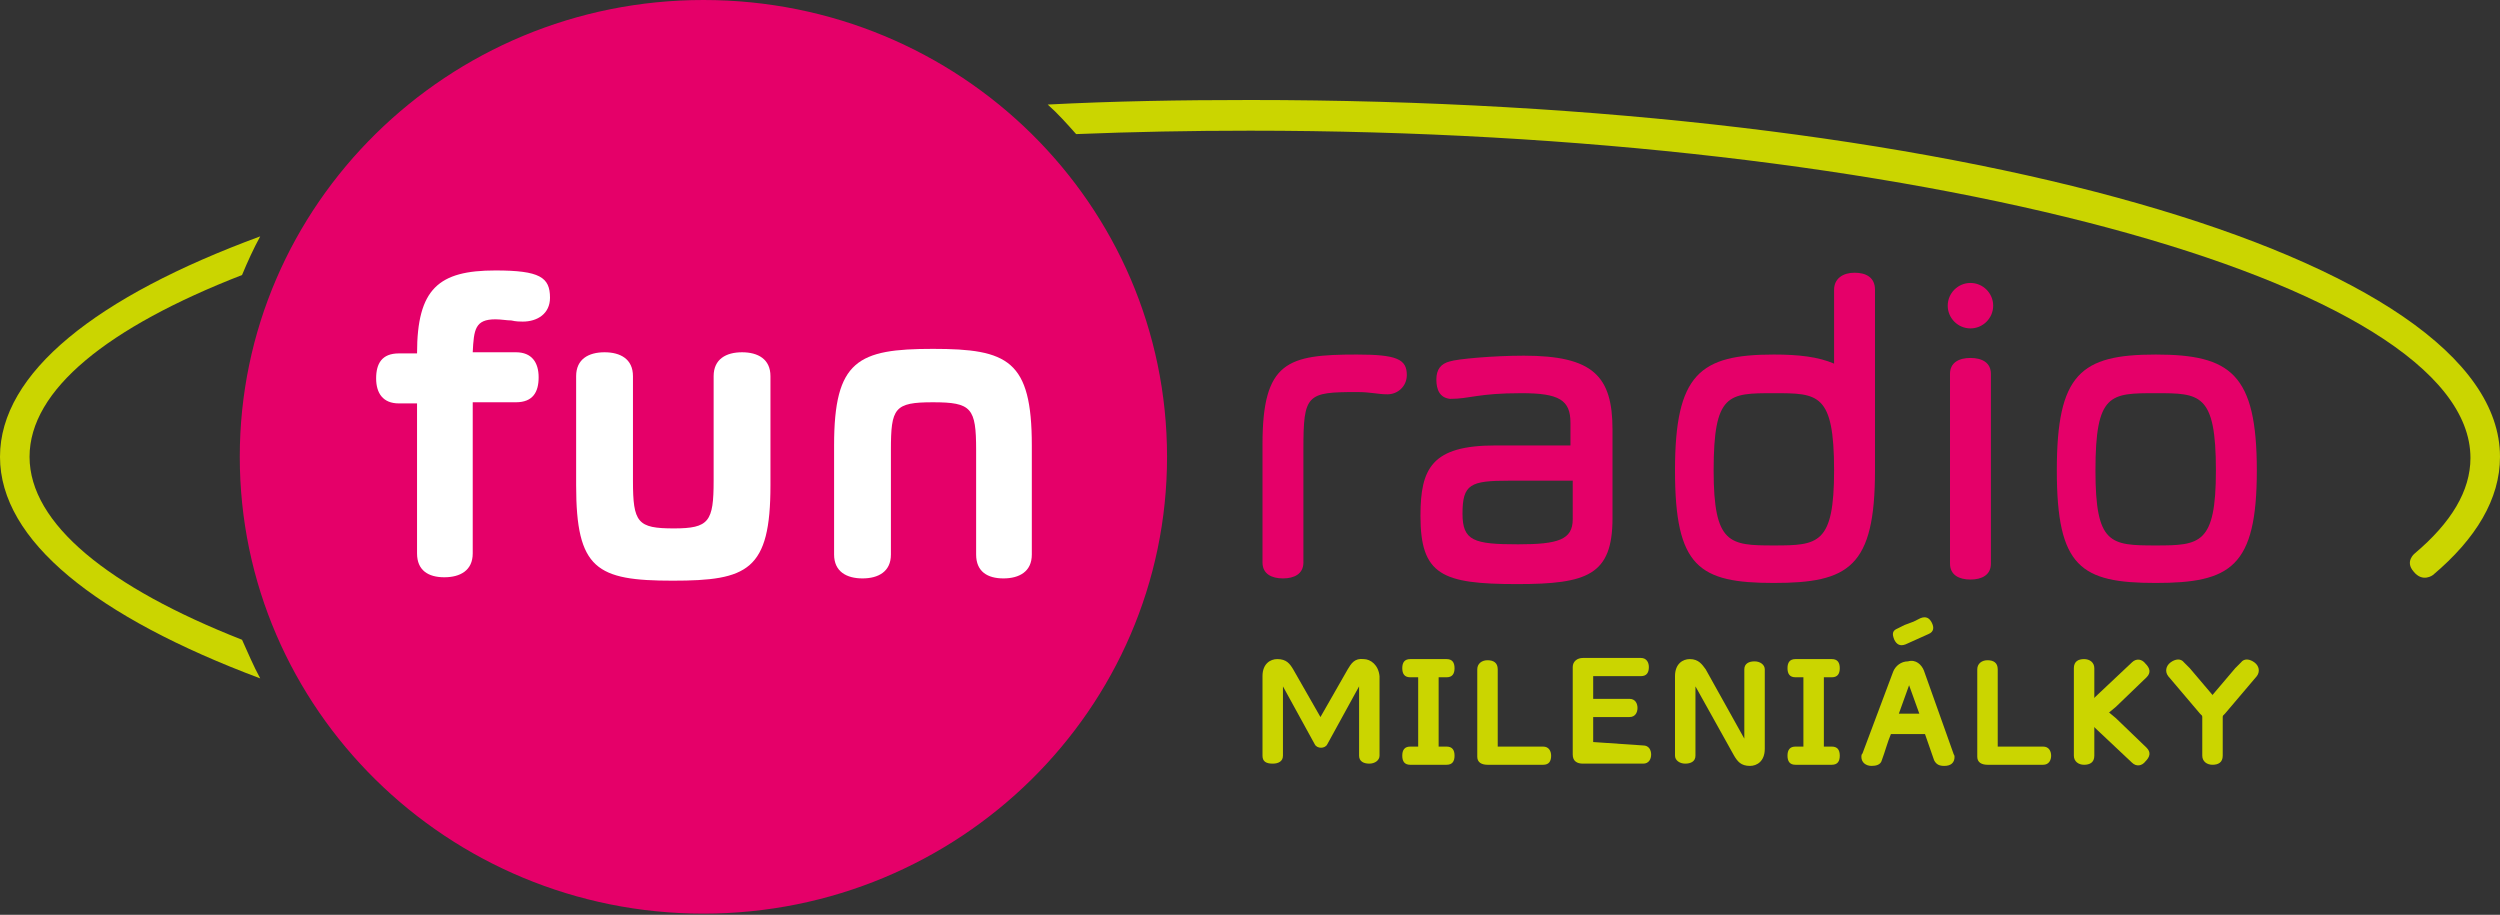 <?xml version="1.0" encoding="utf-8"?>
<!-- Generator: Adobe Illustrator 27.9.0, SVG Export Plug-In . SVG Version: 6.00 Build 0)  -->
<svg version="1.1" id="Layer_1" xmlns="http://www.w3.org/2000/svg" xmlns:xlink="http://www.w3.org/1999/xlink" x="0px" y="0px"
	 viewBox="0 0 220 80.5" style="enable-background:new 0 0 220 80.5;" xml:space="preserve">
<rect x="0" y="0" width="220" height="80.5" fill="#333333" stroke="none"/>
<g>
	<path fill="#E50069" d="M61.9,0C39.4,0,21.1,18,21.1,40.2s18.3,40.2,40.8,40.2s40.8-18,40.8-40.2S84.5,0,61.9,0z"/>
	<path fill="#CBD500" d="M21.3,56.3C9.6,51.7,2.6,46.1,2.6,40.2s6.9-11.4,18.7-16c0.5-1.2,1-2.3,1.6-3.4C8.5,26.1,0,32.8,0,40.2
		s8.5,14.1,22.9,19.5C22.3,58.6,21.8,57.4,21.3,56.3z"/>
	<path fill="#FFFFFF" d="M62.8,42.3v-9.2c0-1.5,1.1-2.1,2.5-2.1c1.4,0,2.5,0.6,2.5,2.1v9.6c0,7.5-2,8.4-8.6,8.4c-6.7,0-8.5-1-8.5-8.4
		v-9.6c0-1.5,1.1-2.1,2.5-2.1s2.5,0.6,2.5,2.1v9.2c0,3.7,0.4,4.2,3.6,4.2C62.4,46.5,62.8,45.9,62.8,42.3z"/>
	<path fill="#FFFFFF" d="M78.4,39.6v9.2c0,1.5-1.1,2.1-2.5,2.1s-2.5-0.6-2.5-2.1v-9.6c0-7.5,2.1-8.5,8.7-8.5s8.7,1,8.7,8.5v9.6
		c0,1.5-1.1,2.1-2.5,2.1s-2.4-0.6-2.4-2.1v-9.2c0-3.7-0.4-4.2-3.8-4.2S78.4,35.9,78.4,39.6z"/>
	<g>
		<path fill="#E50069" d="M119.4,34.5c-4.4,0-4.7,0.2-4.7,5v10c0,1-0.8,1.4-1.8,1.4s-1.8-0.4-1.8-1.4V39.1c0-7.3,2.2-7.9,8.3-7.9
			c3.5,0,4.4,0.4,4.4,1.8c0,1-0.8,1.7-1.7,1.7C121.2,34.7,120.7,34.5,119.4,34.5z"/>
		<path fill="#E50069" d="M126.4,33.4c0-0.9,0.4-1.4,1.2-1.6c0.6-0.2,3.7-0.5,6.5-0.5c6.1,0,7.8,1.8,7.8,6.5v7.8c0,5-2.2,5.8-8.4,5.8
			c-6.6,0-8.5-0.8-8.5-6c0-4.2,1-6.2,6.6-6.2h6.6v-2c0-2-1-2.6-4.3-2.6c-3.9,0-4.5,0.5-6.3,0.5C126.7,35,126.4,34.3,126.4,33.4z
			 M138.4,42.3h-5.6c-3.4,0-4.1,0.3-4.1,2.9c0,2.4,1,2.7,4.9,2.7c3.5,0,4.8-0.4,4.8-2.2L138.4,42.3L138.4,42.3z"/>
		<path fill="#E50069" d="M165,41.4c0,8.5-2.3,9.9-8.9,9.9s-8.7-1.4-8.7-9.9s2.2-10.2,8.7-10.2c2.2,0,3.9,0.2,5.3,0.8v-6.5
			c0-1,0.8-1.5,1.8-1.5s1.8,0.4,1.8,1.5L165,41.4L165,41.4z M156.1,48c3.9,0,5.3-0.1,5.3-6.6c0-6.8-1.4-6.8-5.3-6.8
			c-4,0-5.3,0-5.3,6.8C150.8,47.9,152.2,48,156.1,48z"/>
		<path fill="#E50069" d="M173.4,24.9c1.1,0,2,0.9,2,2s-0.9,2-2,2s-2-0.9-2-2S172.3,24.9,173.4,24.9z M175.2,49.6c0,1-0.8,1.4-1.8,1.4
			s-1.8-0.4-1.8-1.4V32.9c0-1,0.8-1.4,1.8-1.4s1.8,0.4,1.8,1.4V49.6z"/>
		<path fill="#E50069" d="M189.7,31.2c6.6,0,8.9,1.7,8.9,10.2s-2.3,9.9-8.9,9.9s-8.7-1.4-8.7-9.9S183.1,31.2,189.7,31.2z M189.7,48
			c3.9,0,5.3-0.1,5.3-6.6c0-6.8-1.4-6.8-5.3-6.8c-4,0-5.3,0-5.3,6.8C184.4,47.9,185.7,48,189.7,48z"/>
	</g>
	<g>
		<path fill="#FFFFFF" d="M45,28.2c-0.4,0-0.9-0.1-1.4-0.1c-1.8,0-1.9,0.9-2,2.9h3.8c1.4,0,2,0.9,2,2.2c0,1.3-0.5,2.2-2,2.2h-3.8v13.3
			c0,1.5-1.1,2.1-2.5,2.1s-2.4-0.6-2.4-2.1V35.5h-1.6c-1.4,0-2-0.9-2-2.2s0.5-2.2,2-2.2h1.6c0-5.7,1.9-7.3,6.9-7.3
			c3.9,0,4.8,0.6,4.8,2.4c0,1.4-1.1,2.1-2.4,2.1C45.8,28.3,45.4,28.3,45,28.2z"/>
	</g>
	<path fill="#CBD500" d="M110,8.8c-6.1,0-12,0.1-17.8,0.4c0.9,0.8,1.7,1.7,2.5,2.6c5-0.2,10.1-0.3,15.3-0.3
		c58.2,0,107.4,13.2,107.4,28.8c0,2.9-1.7,5.7-4.9,8.4c0,0-0.9,0.7-0.1,1.6c0.8,1,1.7,0.3,1.7,0.3c3.8-3.2,5.9-6.7,5.9-10.4
		C220,22.6,171.7,8.8,110,8.8z"/>
	<g>
		<path fill="#CBD500" d="M169.3,59l2.6,7.3c0,0.1,0.1,0.1,0.1,0.3c0,0.5-0.3,0.8-0.9,0.8c-0.4,0-0.7-0.1-0.9-0.5l-0.8-2.3h-3
			c-0.3,0.7-0.5,1.5-0.8,2.3c-0.1,0.4-0.5,0.5-0.9,0.5c-0.5,0-0.9-0.3-0.9-0.8c0-0.1,0-0.2,0.1-0.3l2.7-7.2c0.2-0.5,0.7-0.9,1.3-0.9
			C168.6,58,169.1,58.5,169.3,59z M167.1,62.8h1.8l-0.9-2.5L167.1,62.8z"/>
		<path fill="#CBD500" d="M150.1,58.9l3.4,6.1v-6.1c0-0.5,0.4-0.7,0.9-0.7s0.9,0.3,0.9,0.7v7c0,1.1-0.7,1.5-1.3,1.5
			c-0.8,0-1.1-0.4-1.4-0.9l-3.4-6.1v6.1c0,0.5-0.4,0.7-0.9,0.7s-0.9-0.3-0.9-0.7v-7c0-1.1,0.7-1.5,1.3-1.5
			C149.5,58,149.8,58.5,150.1,58.9z"/>
		<path fill="#CBD500" d="M130.9,67.3c-0.5,0-0.9-0.2-0.9-0.7v-7.7c0-0.5,0.4-0.8,0.9-0.8s0.9,0.2,0.9,0.8v6.8h4c0.5,0,0.7,0.4,0.7,0.8
			c0,0.5-0.2,0.8-0.7,0.8C135.8,67.3,130.9,67.3,130.9,67.3z"/>
		<path fill="#CBD500" d="M174.9,67.3c-0.5,0-0.9-0.2-0.9-0.7v-7.7c0-0.5,0.4-0.8,0.9-0.8s0.9,0.2,0.9,0.8v6.8h4c0.5,0,0.7,0.4,0.7,0.8
			s-0.2,0.8-0.7,0.8C179.8,67.3,174.9,67.3,174.9,67.3z"/>
		<g>
			<path fill="#CBD500" d="M184.3,61.6v-2.8c0-0.5-0.4-0.8-0.9-0.8s-0.9,0.2-0.9,0.8v3.7v4c0,0.5,0.4,0.8,0.9,0.8s0.9-0.2,0.9-0.8V61.6
				L184.3,61.6z"/>
			<path fill="#CBD500" d="M186.2,62.2l2.7-2.6c0.4-0.4,0.3-0.8-0.1-1.2c-0.3-0.4-0.8-0.5-1.2-0.1l-3.4,3.2l-0.5,0.4
				c-0.4,0.4-0.3,0.8,0.1,1.2c0.3,0.4,0.8,0.5,1.2,0.1L186.2,62.2L186.2,62.2z"/>
			<path fill="#CBD500" d="M186.2,63.2l2.7,2.6c0.4,0.4,0.3,0.8-0.1,1.2c-0.3,0.4-0.8,0.5-1.2,0.1l-3.4-3.2l-0.5-0.4
				c-0.4-0.4-0.3-0.8,0.1-1.2c0.3-0.4,0.8-0.5,1.2-0.1L186.2,63.2L186.2,63.2z"/>
		</g>
		<path fill="#CBD500" d="M124.1,67.3c-0.5,0-0.7-0.3-0.7-0.8s0.2-0.8,0.7-0.8h0.7v-6.1h-0.7c-0.5,0-0.7-0.3-0.7-0.8s0.2-0.8,0.7-0.8
			h3.2c0.5,0,0.7,0.3,0.7,0.8s-0.2,0.8-0.7,0.8h-0.7v6.1h0.7c0.5,0,0.7,0.3,0.7,0.8s-0.2,0.8-0.7,0.8H124.1L124.1,67.3z"/>
		<path fill="#CBD500" d="M158,67.3c-0.5,0-0.7-0.3-0.7-0.8s0.2-0.8,0.7-0.8h0.7v-6.1H158c-0.5,0-0.7-0.3-0.7-0.8s0.2-0.8,0.7-0.8h3.2
			c0.5,0,0.7,0.3,0.7,0.8s-0.2,0.8-0.7,0.8h-0.7v6.1h0.7c0.5,0,0.7,0.3,0.7,0.8s-0.2,0.8-0.7,0.8H158L158,67.3z"/>
		<path fill="#CBD500" d="M168.4,54.7l0.6-0.3c0.5-0.2,0.8,0,1,0.4s0.2,0.8-0.3,1l-2,0.9l0,0c-0.5,0.2-0.8,0-1-0.4
			c-0.2-0.5-0.2-0.8,0.3-1l0.6-0.3"/>
		<path fill="#CBD500" d="M144.6,65.6c0.5,0,0.7,0.4,0.7,0.8s-0.2,0.8-0.7,0.8h-5.3c-0.5,0-0.9-0.2-0.9-0.8v-7.7c0-0.5,0.4-0.8,0.9-0.8
			h5.1c0.5,0,0.7,0.4,0.7,0.8c0,0.5-0.2,0.8-0.7,0.8h-4.2v2h3.2c0.5,0,0.7,0.4,0.7,0.8s-0.2,0.8-0.7,0.8h-3.2v2.2L144.6,65.6
			L144.6,65.6z"/>
		<path fill="#CBD500" d="M120,58c-0.8-0.1-1.1,0.4-1.4,0.9l-2.4,4.2l-2.4-4.2c-0.3-0.5-0.6-0.9-1.4-0.9c-0.6,0-1.3,0.4-1.3,1.5v7
			c0,0.5,0.3,0.7,0.9,0.7c0.5,0,0.9-0.2,0.9-0.7v-6.1l2.8,5.1c0.2,0.4,0.9,0.4,1.1,0l2.8-5.1v6.1c0,0.5,0.4,0.7,0.9,0.7
			s0.9-0.3,0.9-0.7v-7C121.3,58.5,120.6,58,120,58z"/>
		<g>
			<g>
				<path fill="#CBD500" d="M192.7,58.8l-0.5-0.5c-0.3-0.4-0.8-0.3-1.2,0s-0.5,0.8-0.2,1.2l2.8,3.3l0,0l0.5,0.5c0.3,0.4,0.8,0.3,1.2,0
					s0.5-0.8,0.2-1.2L192.7,58.8L192.7,58.8z"/>
				<path fill="#CBD500" d="M196.7,58.8l0.5-0.5c0.3-0.4,0.8-0.3,1.2,0s0.5,0.8,0.2,1.2l-2.8,3.3l0,0l-0.5,0.5c-0.3,0.4-0.8,0.3-1.2,0
					s-0.5-0.8-0.2-1.2L196.7,58.8L196.7,58.8z"/>
			</g>
			<path fill="#CBD500" d="M195.6,63.6v-0.7c0-0.5-0.4-0.8-0.9-0.8s-0.9,0.2-0.9,0.8v2.9l0,0v0.7c0,0.5,0.4,0.8,0.9,0.8
				s0.9-0.2,0.9-0.8V63.6L195.6,63.6z"/>
		</g>
	</g>
</g>
</svg>
